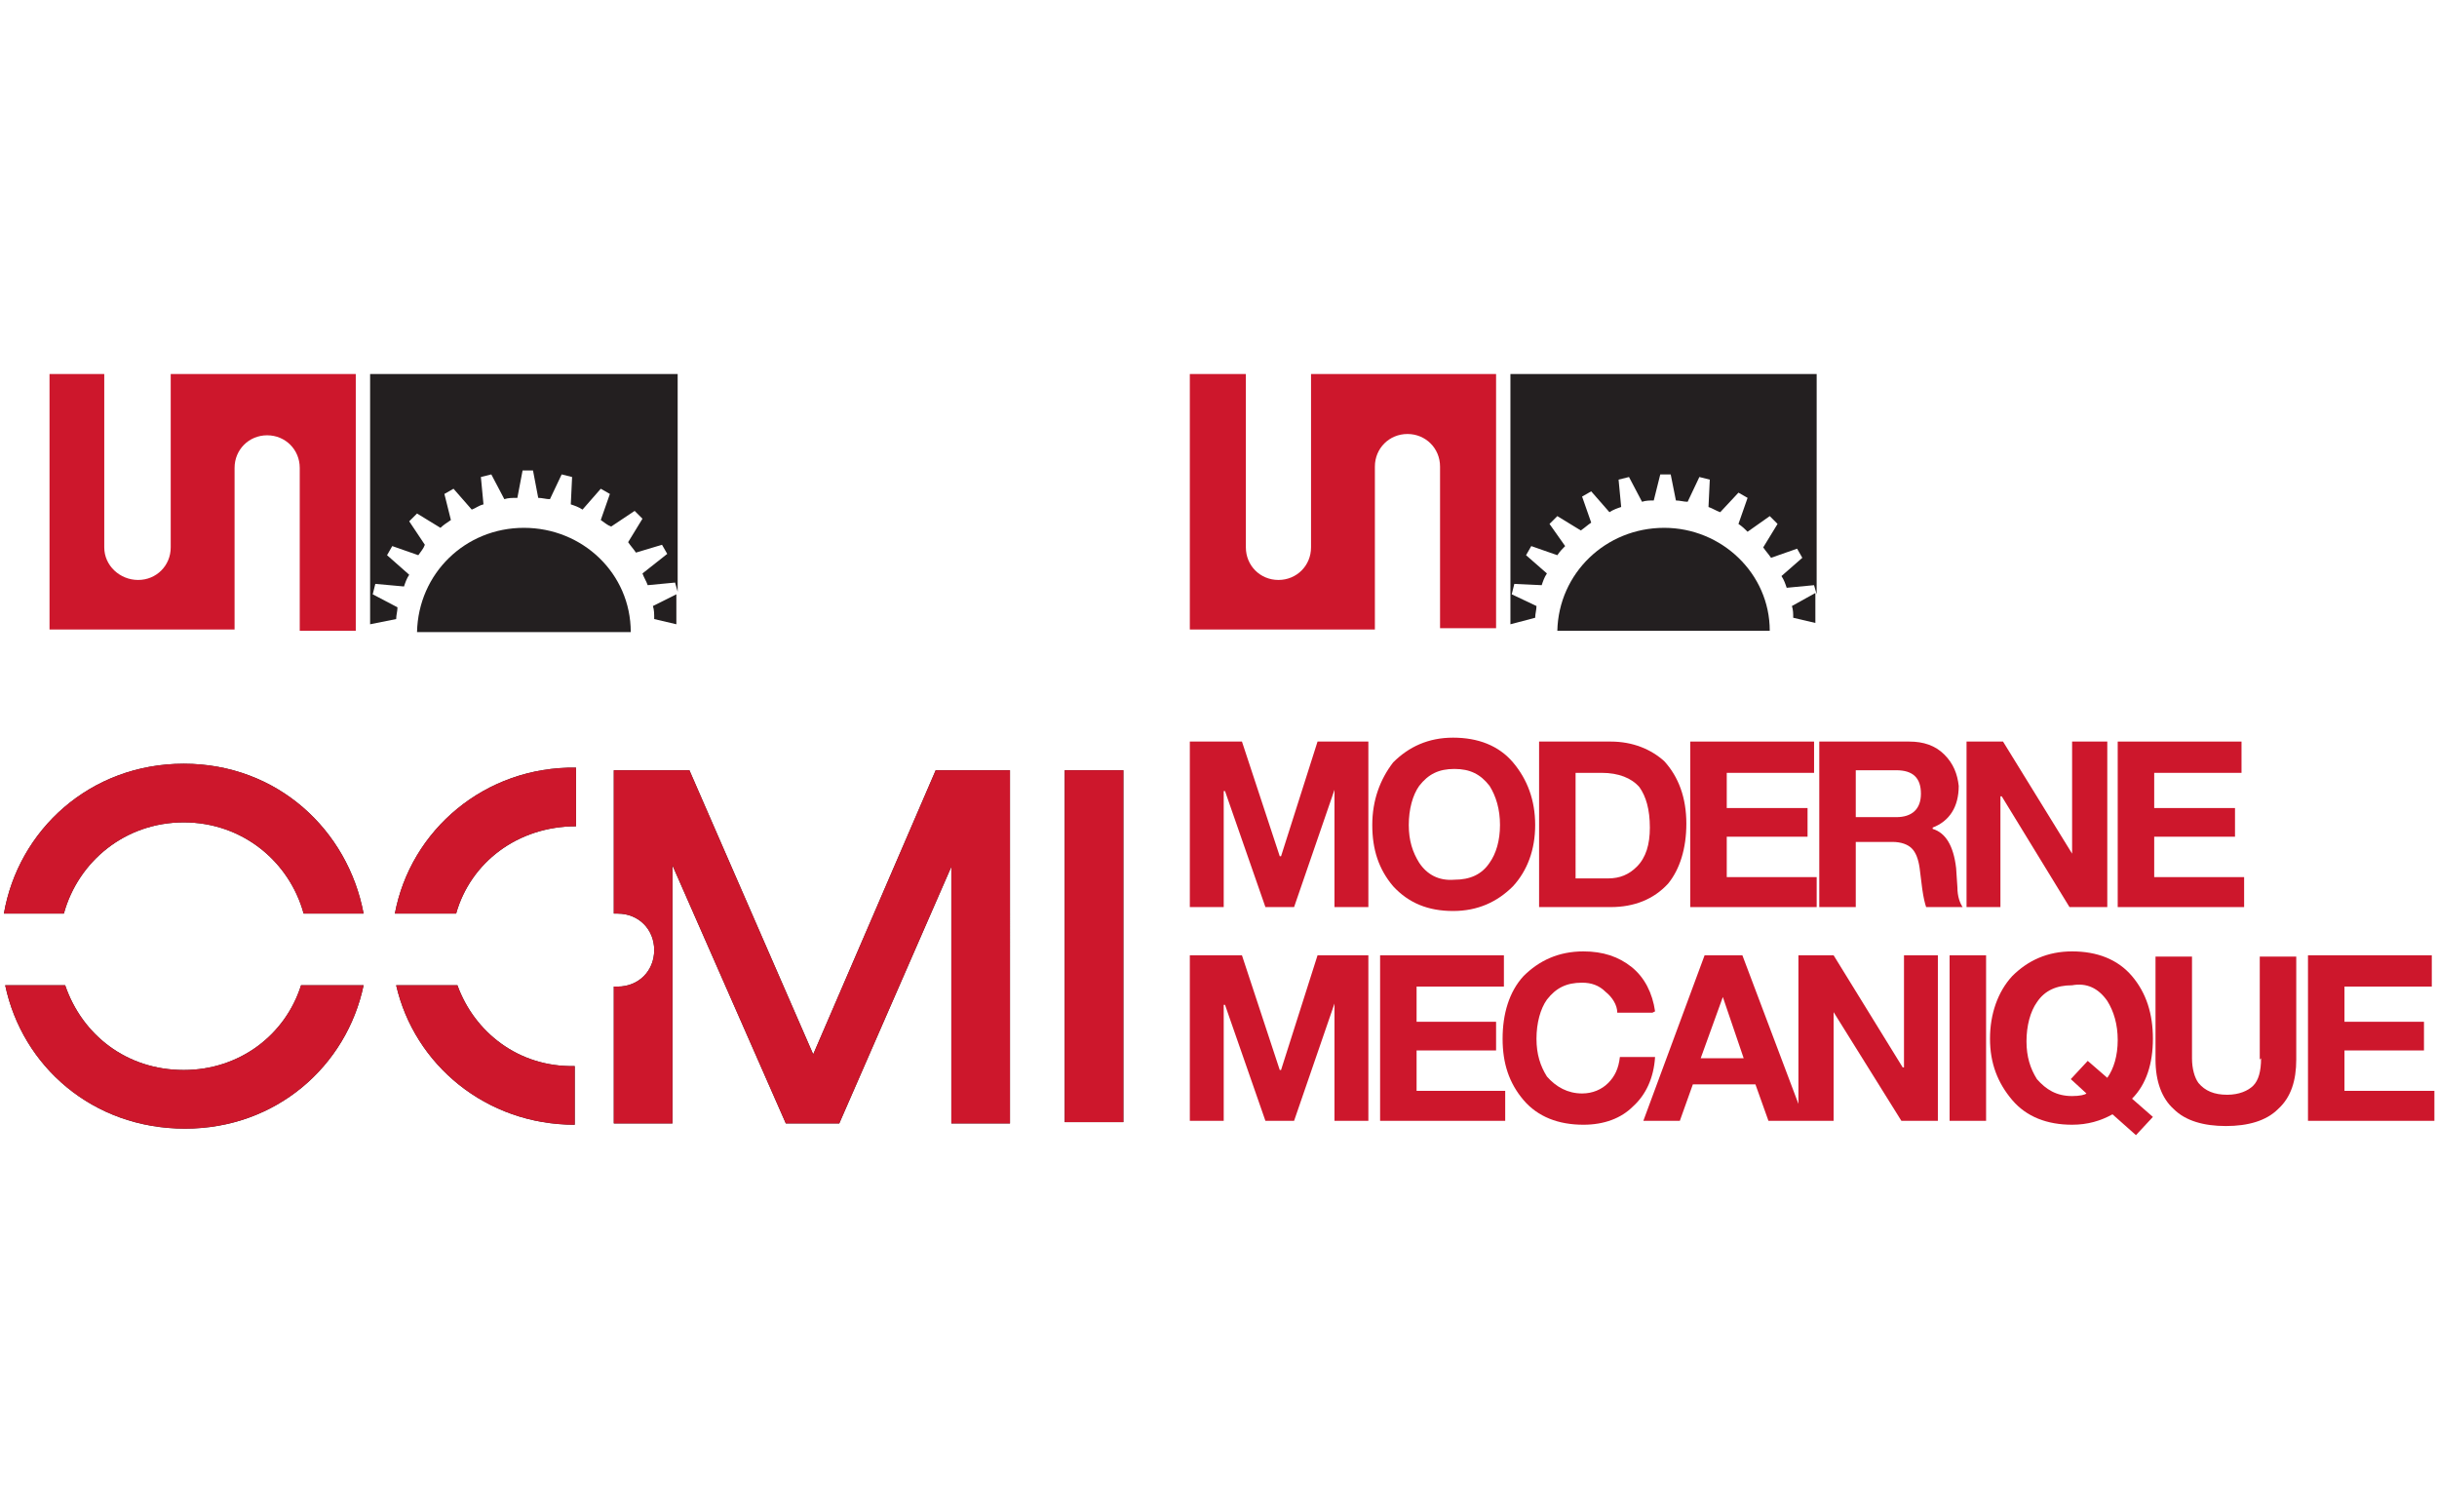<?xml version="1.0" encoding="utf-8"?>
<!-- Generator: Adobe Illustrator 25.3.0, SVG Export Plug-In . SVG Version: 6.00 Build 0)  -->
<svg version="1.1" id="Livello_1" xmlns="http://www.w3.org/2000/svg" xmlns:xlink="http://www.w3.org/1999/xlink" x="0px" y="0px"
	 viewBox="0 0 187 116" style="enable-background:new 0 0 187 116;" xml:space="preserve">
<style type="text/css">
	.st0{fill:#231F20;}
	.st1{fill:#CD172C;}
</style>
<g>
	<g>
		<g>
			<path class="st0" d="M117.8,47.4c0-0.3,0.1-0.6,0.1-0.9l-1.9-0.9l0.2-0.8l2.1,0.1c0.1-0.3,0.2-0.6,0.4-0.9l-1.6-1.4l0.4-0.7
				l2,0.7c0.2-0.3,0.4-0.5,0.6-0.7l-1.2-1.7l0.6-0.6l1.8,1.1c0.3-0.2,0.5-0.4,0.8-0.6l-0.7-2l0.7-0.4l1.4,1.6
				c0.3-0.2,0.6-0.3,0.9-0.4l-0.2-2.1l0.8-0.2l1,1.9c0.3-0.1,0.6-0.1,0.9-0.1l0.5-2h0.8l0.4,2c0.3,0,0.6,0.1,0.9,0.1l0.9-1.9
				l0.8,0.2l-0.1,2.1c0.3,0.1,0.6,0.3,0.9,0.4l1.4-1.5l0.7,0.4l-0.7,2c0.3,0.2,0.5,0.4,0.7,0.6l1.7-1.2l0.6,0.6l-1.1,1.8
				c0.2,0.3,0.4,0.5,0.6,0.8l2-0.7l0.4,0.7l-1.6,1.4c0.2,0.3,0.3,0.6,0.4,0.9l2.1-0.2l0.2,0.7V28.7h-23.5v19.2L117.8,47.4z"/>
			<path class="st0" d="M137.5,46.5c0.1,0.3,0.1,0.6,0.1,0.9l1.7,0.4v-2.3L137.5,46.5z"/>
			<path class="st0" d="M127.7,40.5c-4.5,0-8.1,3.5-8.2,7.9h16.3C135.8,44,132.1,40.5,127.7,40.5z"/>
		</g>
		<path class="st1" d="M100.6,28.7V42c0,1.4-1.1,2.5-2.5,2.5l0,0c-1.4,0-2.5-1.1-2.5-2.5V28.7h-4.3v19.6h14.2V35.8
			c0-1.4,1.1-2.5,2.5-2.5l0,0c1.4,0,2.5,1.1,2.5,2.5v12.4h4.3V28.7H100.6z"/>
	</g>
	<g>
		<path class="st1" d="M142.4,59.1h3.1c1.3,0,1.9,0.6,1.9,1.8c0,1.2-0.7,1.8-1.9,1.8h-3.1V59.1 M149.2,57.9c-0.7-0.7-1.6-1-2.7-1
			h-6.9v12.7h2.8v-5h2.8c0.7,0,1.2,0.2,1.5,0.5c0.3,0.3,0.5,0.8,0.6,1.5l0.2,1.6c0.1,0.7,0.2,1.1,0.3,1.4h2.8
			c-0.2-0.3-0.4-0.8-0.4-1.5l-0.1-1.5c-0.2-1.7-0.8-2.7-1.8-3v-0.1c1.3-0.5,2-1.6,2-3.2C150.2,59.4,149.9,58.6,149.2,57.9z"/>
		<polyline class="st1" points="139.2,59.3 139.2,56.9 129.7,56.9 129.7,69.6 139.4,69.6 139.4,67.3 132.5,67.3 132.5,64.2 
			138.7,64.2 138.7,62 132.5,62 132.5,59.3 139.2,59.3 		"/>
		<polyline class="st1" points="150.9,56.9 150.9,69.6 153.5,69.6 153.5,61.1 153.6,61.1 158.8,69.6 161.7,69.6 161.7,56.9 
			159,56.9 159,65.5 159,65.5 153.7,56.9 150.9,56.9 		"/>
		<polyline class="st1" points="165.3,62 165.3,59.3 172,59.3 172,56.9 162.5,56.9 162.5,69.6 172.2,69.6 172.2,67.3 165.3,67.3 
			165.3,64.2 171.5,64.2 171.5,62 165.3,62 		"/>
		<polyline class="st1" points="186.8,86 186.8,83.7 179.9,83.7 179.9,80.6 186,80.6 186,78.4 179.9,78.4 179.9,75.7 186.6,75.7 
			186.6,73.3 177.1,73.3 177.1,86 186.8,86 		"/>
		<path class="st1" d="M173.5,81.2c0,1-0.2,1.7-0.6,2.1c-0.4,0.4-1.1,0.7-2,0.7c-1,0-1.7-0.3-2.2-0.9c-0.3-0.4-0.5-1.1-0.5-1.9v-7.8
			h-2.8v7.9c0,1.7,0.5,3,1.4,3.8c0.9,0.9,2.3,1.3,4,1.3c1.7,0,3.1-0.4,4-1.3c1-0.9,1.4-2.2,1.4-3.8v-7.9h-2.8v7.9"/>
		<path class="st1" d="M161.7,76.8c0.5,0.8,0.8,1.8,0.8,3c0,1.2-0.3,2.2-0.8,2.9l-1.5-1.3l-1.3,1.4l1.2,1.1
			c-0.1,0.1-0.5,0.2-1.1,0.2c-1.2,0-2-0.5-2.7-1.3c-0.5-0.8-0.8-1.7-0.8-2.9s0.3-2.3,0.8-3c0.6-0.9,1.5-1.3,2.7-1.3
			C160.1,75.4,161,75.8,161.7,76.8 M165.2,79.7c0-1.9-0.5-3.5-1.6-4.8c-1.1-1.3-2.7-1.9-4.6-1.9c-1.9,0-3.4,0.7-4.6,1.9
			c-1.1,1.2-1.7,2.9-1.7,4.8c0,1.9,0.6,3.4,1.7,4.7c1.1,1.3,2.7,1.9,4.6,1.9c1.2,0,2.2-0.3,3.1-0.8l1.8,1.6l1.3-1.4l-1.6-1.4
			C164.7,83.2,165.2,81.6,165.2,79.7z"/>
		<rect x="149.6" y="73.3" class="st1" width="2.8" height="12.7"/>
		<path class="st1" d="M132.2,76.5L132.2,76.5l1.6,4.7h-3.3L132.2,76.5 M140.6,77.5L140.6,77.5l5.3,8.5h2.8V73.3h-2.6v8.6h-0.1
			l-5.3-8.6H138v11.4l-4.3-11.4h-2.9L126.1,86h2.8l1-2.8h4.8l1,2.8h5V77.5z"/>
		<polyline class="st1" points="91.3,56.9 91.3,69.6 93.9,69.6 93.9,60.7 94,60.7 97.1,69.6 99.3,69.6 102.4,60.6 102.4,60.6 
			102.4,69.6 105,69.6 105,56.9 101.1,56.9 98.3,65.7 98.2,65.7 95.3,56.9 91.3,56.9 		"/>
		<path class="st1" d="M108.9,66.2c-0.5-0.8-0.8-1.7-0.8-2.9c0-1.2,0.3-2.3,0.8-3c0.7-0.9,1.5-1.3,2.7-1.3c1.2,0,2,0.4,2.7,1.3
			c0.5,0.8,0.8,1.8,0.8,3c0,1.2-0.3,2.2-0.8,2.9c-0.6,0.9-1.5,1.3-2.7,1.3C110.4,67.6,109.5,67.1,108.9,66.2 M105.3,63.3
			c0,1.9,0.5,3.4,1.6,4.7c1.2,1.3,2.7,1.9,4.6,1.9c1.9,0,3.4-0.7,4.6-1.9c1.1-1.2,1.7-2.8,1.7-4.7c0-1.9-0.6-3.5-1.7-4.8
			c-1.1-1.3-2.7-1.9-4.6-1.9c-1.9,0-3.4,0.7-4.6,1.9C105.9,59.8,105.3,61.4,105.3,63.3z"/>
		<path class="st1" d="M120.9,59.3h2c1.3,0,2.3,0.4,2.9,1.1c0.5,0.7,0.8,1.7,0.8,3.1c0,1.3-0.3,2.3-1,3c-0.6,0.6-1.3,0.9-2.2,0.9
			h-2.5L120.9,59.3 M123.6,56.9h-5.5v12.7h5.5c1.8,0,3.3-0.6,4.4-1.8c0.9-1.1,1.4-2.7,1.4-4.6c0-2-0.6-3.6-1.7-4.8
			C126.7,57.5,125.3,56.9,123.6,56.9z"/>
		<path class="st1" d="M127,77.6c-0.2-1.4-0.8-2.6-1.8-3.4c-1-0.8-2.2-1.2-3.7-1.2c-1.9,0-3.4,0.7-4.6,1.9c-1.1,1.2-1.6,2.9-1.6,4.8
			c0,1.9,0.5,3.4,1.6,4.7c1.1,1.3,2.7,1.9,4.6,1.9c1.6,0,2.9-0.5,3.8-1.4c1-0.9,1.6-2.2,1.7-3.8h-2.7c-0.1,0.9-0.4,1.5-0.9,2
			c-0.5,0.5-1.2,0.8-2,0.8c-1.1,0-2-0.5-2.7-1.3c-0.5-0.8-0.8-1.7-0.8-2.9c0-1.2,0.3-2.3,0.8-3c0.7-0.9,1.5-1.3,2.7-1.3
			c0.7,0,1.3,0.2,1.8,0.7c0.5,0.4,0.9,1,0.9,1.6h2.7"/>
		<polyline class="st1" points="114.8,80.6 114.8,78.4 108.7,78.4 108.7,75.7 115.4,75.7 115.4,73.3 105.9,73.3 105.9,86 115.5,86 
			115.5,83.7 108.7,83.7 108.7,80.6 114.8,80.6 		"/>
		<polyline class="st1" points="102.4,77 102.4,77 102.4,86 105,86 105,73.3 101.1,73.3 98.3,82.1 98.2,82.1 95.3,73.3 91.3,73.3 
			91.3,86 93.9,86 93.9,77.1 94,77.1 97.1,86 99.3,86 102.4,77 		"/>
	</g>
</g>
<g>
	<path class="st0" d="M30.4,47.5c0-0.3,0.1-0.6,0.1-0.9l-1.9-1l0.2-0.8L31,45c0.1-0.3,0.2-0.6,0.4-0.9l-1.7-1.5l0.4-0.7l2,0.7
		c0.2-0.3,0.4-0.5,0.5-0.8l-1.2-1.8l0.6-0.6l1.8,1.1c0.2-0.2,0.5-0.4,0.8-0.6l-0.5-2l0.7-0.4l1.4,1.6c0.3-0.1,0.5-0.3,0.9-0.4
		l-0.2-2.1l0.8-0.2l1,1.9c0.3-0.1,0.6-0.1,1-0.1l0.4-2.1h0.8l0.4,2.1c0.3,0,0.6,0.1,0.9,0.1l0.9-1.9l0.8,0.2l-0.1,2.1
		c0.3,0.1,0.6,0.2,0.9,0.4l1.4-1.6l0.7,0.4l-0.7,2c0.3,0.2,0.5,0.4,0.8,0.5l1.8-1.2l0.6,0.6l-1.1,1.8c0.2,0.3,0.4,0.5,0.6,0.8l2-0.6
		l0.4,0.7L49.3,44c0.1,0.3,0.3,0.6,0.4,0.9l2.1-0.2l0.2,0.7V28.7H28.4v19.2L30.4,47.5z"/>
	<path class="st0" d="M50.1,46.5c0.1,0.3,0.1,0.6,0.1,1l1.7,0.4v-2.3L50.1,46.5z"/>
	<path class="st0" d="M40.2,40.5c-4.5,0-8.1,3.5-8.2,8h16.4C48.4,44,44.7,40.5,40.2,40.5"/>
	<path class="st1" d="M13.1,28.7V42c0,1.4-1.1,2.5-2.5,2.5S8,43.4,8,42V28.7H3.8v19.6H18V35.9c0-1.4,1.1-2.5,2.5-2.5
		c1.4,0,2.5,1.1,2.5,2.5v12.5h4.3V28.7H13.1z"/>
	<path class="st0" d="M14.1,58.6c-7.2,0-12.7,5.1-13.8,11.5h4.6c1.1-4,4.7-7,9.2-7c4.5,0,8.1,3,9.2,7h4.6
		C26.7,63.7,21.3,58.6,14.1,58.6 M23.1,75.6c-1.2,3.8-4.7,6.5-9,6.5c-4.4,0-7.8-2.7-9.1-6.5H0.4c1.3,6.2,6.7,11,13.8,11
		c7,0,12.4-4.8,13.7-11H23.1z"/>
	<path class="st0" d="M35.1,75.6h-4.7c1.4,6.1,6.9,10.7,13.7,10.7v-4.5C39.8,81.9,36.4,79.2,35.1,75.6 M30.3,70.1H35
		c1.1-3.9,4.7-6.7,9.2-6.7v-4.5C37.2,58.8,31.5,63.7,30.3,70.1"/>
	<path class="st0" d="M71.8,59.1l-9.4,21.8l-9.5-21.8h-5.8v11h0.3c1.6,0,2.8,1.2,2.8,2.8c0,0.8-0.3,1.5-0.8,2
		c-0.5,0.5-1.2,0.8-2,0.8h-0.3v10.5h4.5V66.4l8.7,19.8h4.1l8.6-19.7v19.7h4.5V59.1H71.8z"/>
	<rect x="81.7" y="59.1" class="st0" width="4.5" height="27"/>
	<path class="st1" d="M14.1,58.6c-7.2,0-12.7,5.1-13.8,11.5h4.6c1.1-4,4.7-7,9.2-7c4.5,0,8.1,3,9.2,7h4.6
		C26.7,63.7,21.3,58.6,14.1,58.6 M23.1,75.6c-1.2,3.8-4.7,6.5-9,6.5c-4.4,0-7.8-2.7-9.1-6.5H0.4c1.3,6.2,6.7,11,13.8,11
		c7,0,12.4-4.8,13.7-11H23.1z"/>
	<path class="st1" d="M35.1,75.6h-4.7c1.4,6.1,6.9,10.7,13.7,10.7v-4.5C39.8,81.9,36.4,79.2,35.1,75.6 M30.3,70.1H35
		c1.1-3.9,4.7-6.7,9.2-6.7v-4.5C37.2,58.8,31.5,63.7,30.3,70.1"/>
	<path class="st1" d="M71.8,59.1l-9.4,21.8l-9.5-21.8h-5.8v11h0.3c1.6,0,2.8,1.2,2.8,2.8c0,0.8-0.3,1.5-0.8,2
		c-0.5,0.5-1.2,0.8-2,0.8h-0.3v10.5h4.5V66.4l8.7,19.8h4.1l8.6-19.7v19.7h4.5V59.1H71.8z"/>
	<rect x="81.7" y="59.1" class="st1" width="4.5" height="27"/>
</g>
</svg>
